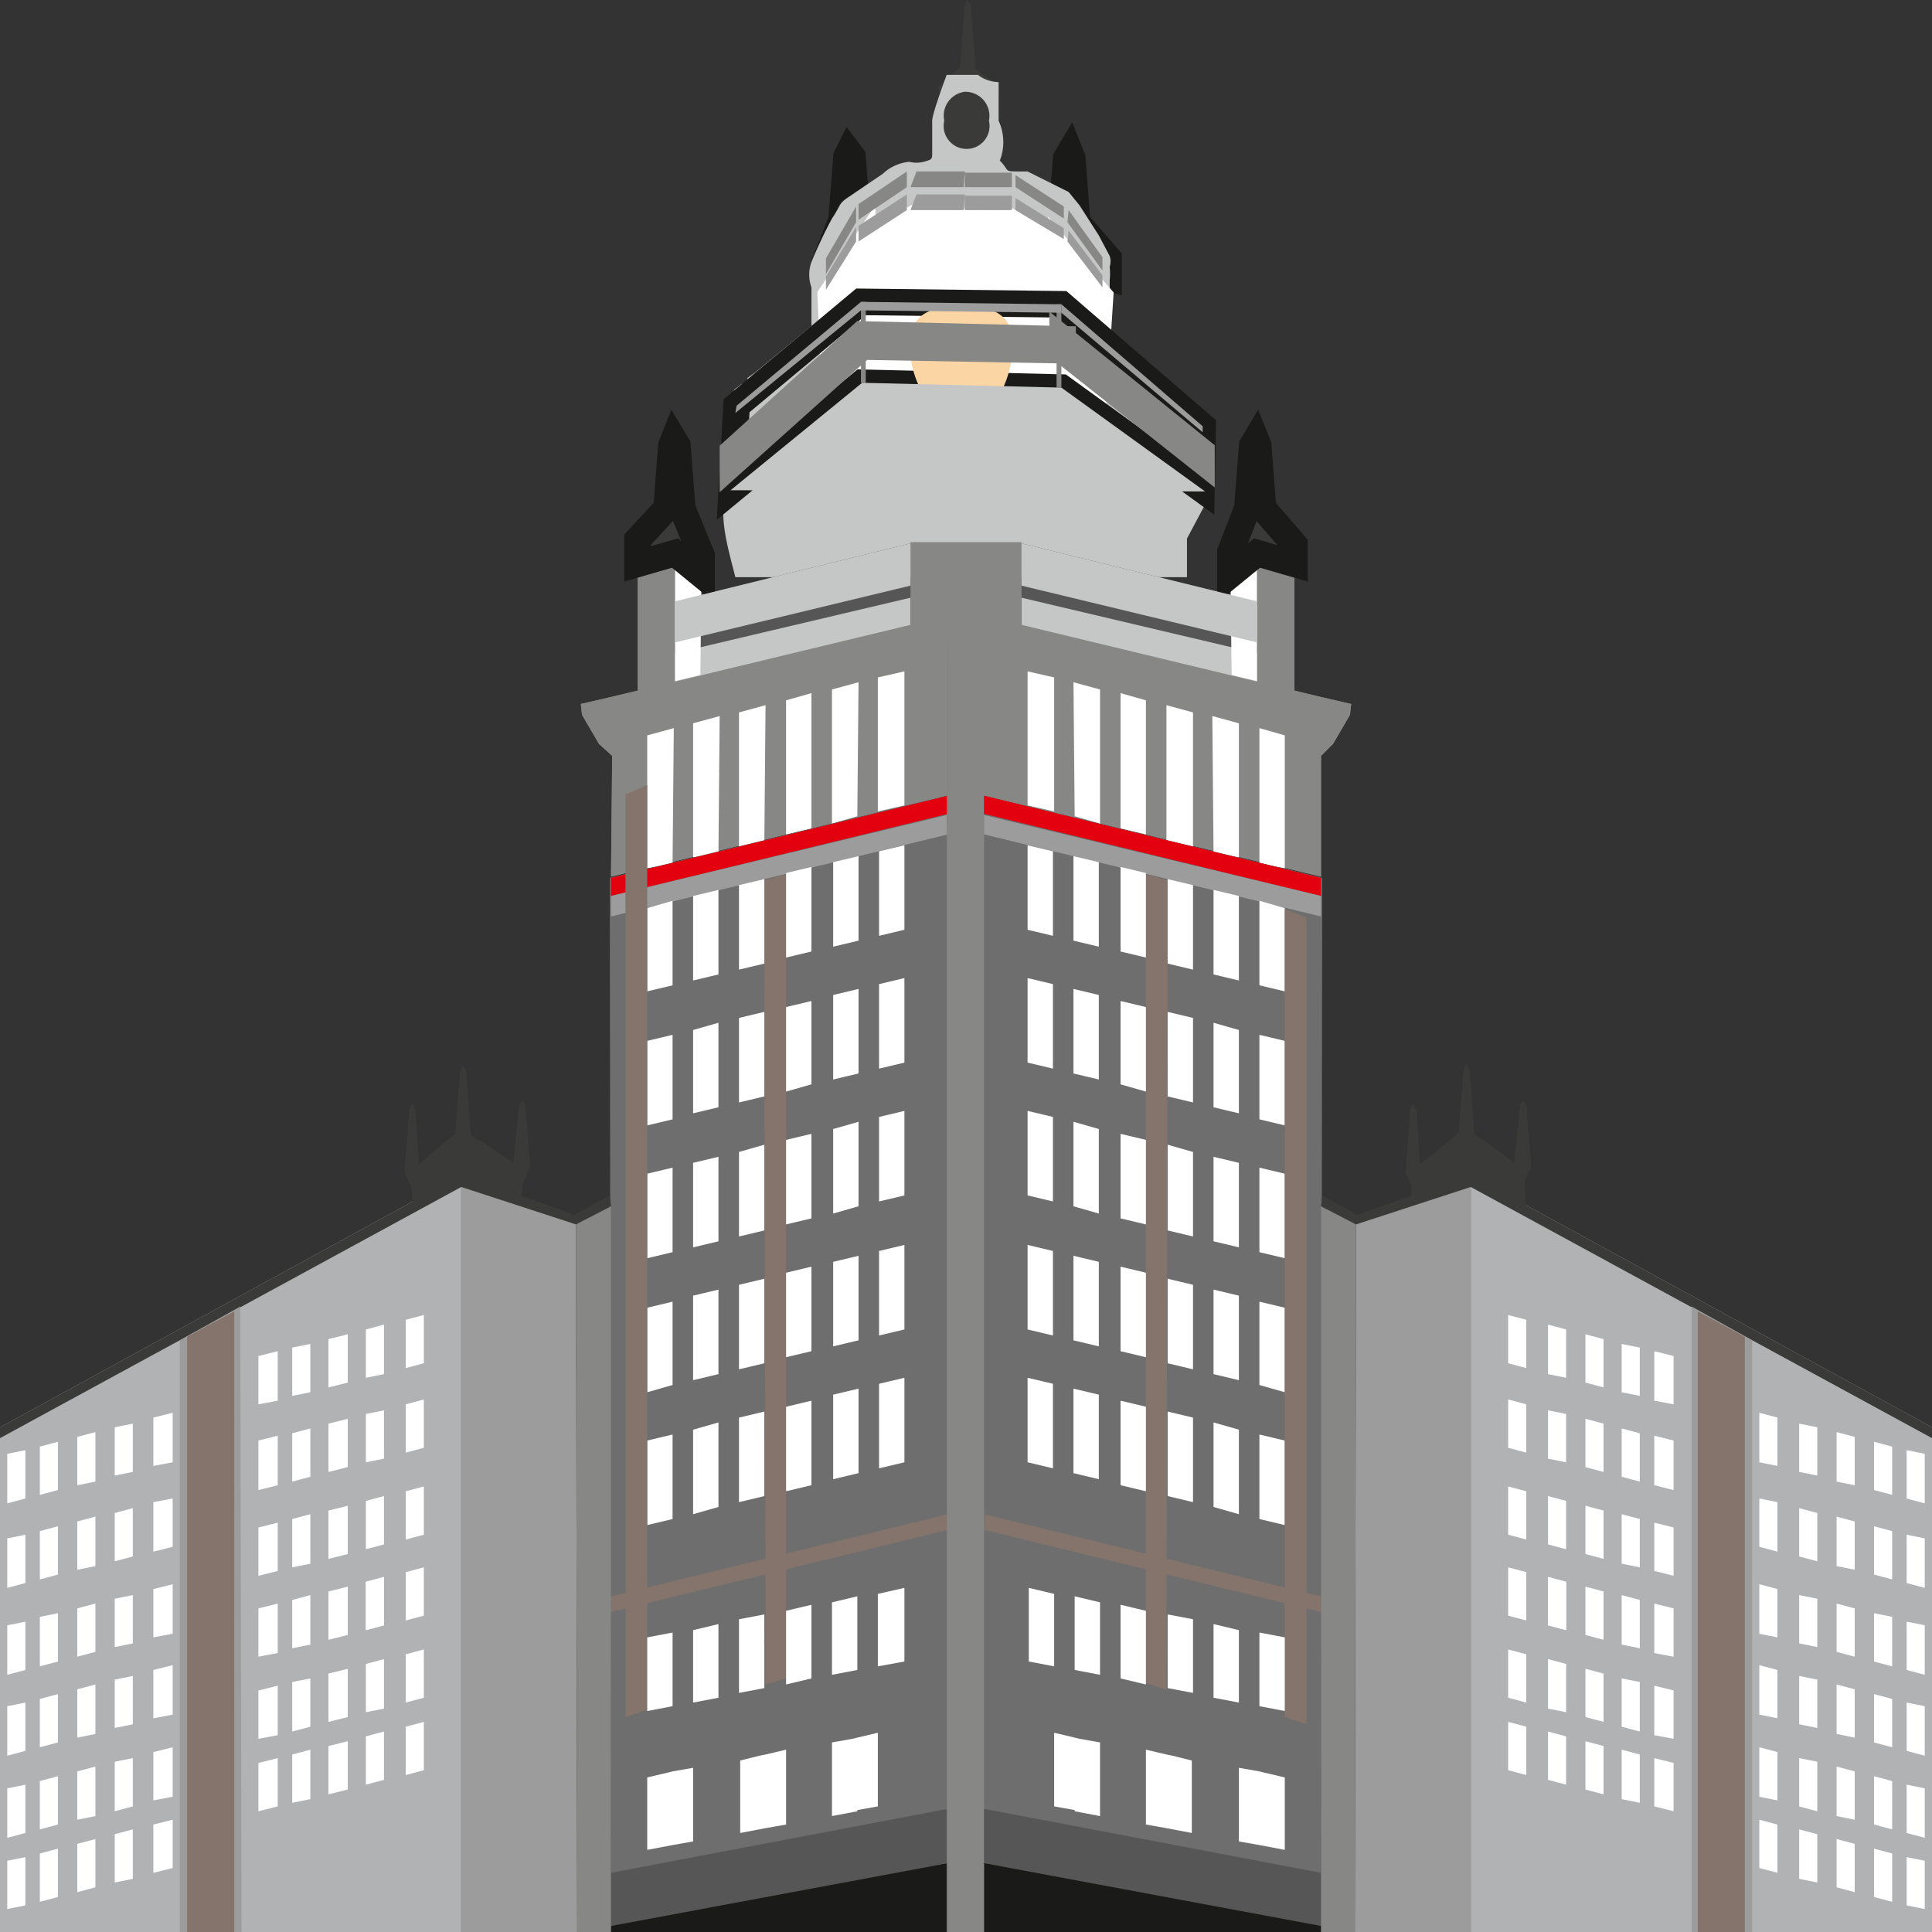 <svg id="Слой_1" data-name="Слой 1" xmlns="http://www.w3.org/2000/svg" viewBox="0 0 16 16"><rect x="0" y="0" width="16" height="16" fill="#333333" stroke="none"/><defs><style>.cls-1{fill:#3a3a39;}.cls-1,.cls-10,.cls-12,.cls-13,.cls-14,.cls-15,.cls-16,.cls-3,.cls-4,.cls-6,.cls-7,.cls-8{fill-rule:evenodd;}.cls-2,.cls-5,.cls-9{fill:none;stroke-miterlimit:22.93;stroke-width:0.22px;}.cls-2{stroke:#1a1a18;}.cls-3{fill:#c5c6c6;}.cls-4{fill:#fff;}.cls-5{stroke:#fff;}.cls-6{fill:#9c9c9c;}.cls-11,.cls-7{fill:#878786;}.cls-8{fill:#fcd5a5;}.cls-9{stroke:#878786;}.cls-10{fill:#b1b2b3;}.cls-12{fill:#575656;}.cls-13{fill:#e3000f;}.cls-14{fill:#6e6e6e;}.cls-15{fill:#84746c;}.cls-16{fill:#1a1a18;}</style></defs><polygon class="cls-1" points="6.83 2.38 7.04 2.2 7.35 2.3 7.36 2.13 7.1 1.83 7.06 1.3 7.03 1.26 7.01 1.3 6.97 1.82 6.83 2.18 6.83 2.38"/><polygon class="cls-2" points="6.83 2.38 7.04 2.2 7.35 2.3 7.36 2.13 7.1 1.83 7.06 1.3 7.03 1.26 7.01 1.3 6.97 1.82 6.83 2.18 6.83 2.38"/><polygon class="cls-1" points="8.65 2.38 8.87 2.21 9.18 2.3 9.18 2.14 8.92 1.84 8.88 1.31 8.86 1.26 8.83 1.31 8.79 1.82 8.65 2.18 8.65 2.38"/><polygon class="cls-2" points="8.65 2.38 8.87 2.21 9.18 2.3 9.18 2.14 8.92 1.84 8.88 1.31 8.86 1.26 8.83 1.31 8.79 1.82 8.65 2.18 8.65 2.38"/><polygon class="cls-1" points="7.83 1.02 8.02 0.78 8.24 1.07 8.28 0.72 8.08 0.57 8.04 0.04 8.01 0 7.99 0.04 7.95 0.56 7.77 0.72 7.83 1.02"/><path class="cls-3" d="M7.73,1l0,.2c0,.05,0,0,0,.06s0,.06-.07.08a.25.25,0,0,1-.12,0,.37.37,0,0,0-.22.1l-.28.19c-.09.06-.06.06-.14.18a3.82,3.82,0,0,0-.17.36.31.31,0,0,0,0,.21c0,.09,0,.23,0,.32l-.46.38-.07.05s0,0,0,0l0,.05-.05,0c-.09.08-.06,0-.06.24s0,.3,0,.42S6,4,6,4a.11.11,0,0,0,0,.08l0,.17c0,.17.06.37.1.53s0,0,0,0l.1,0H9.76l.08,0s0,0,0-.09,0-.16,0-.23L10,4.16c0-.23,0-.12,0-.26l0-.43a2.77,2.77,0,0,1-.29-.22l-.14-.13-.05,0-.18-.17a.37.37,0,0,1-.14-.36l0-.27a.52.52,0,0,0,0-.11.15.15,0,0,0,0-.09l-.09-.17-.16-.25-.09-.11-.34-.17-.05,0c-.16,0-.09,0-.18-.09h0v0A.42.42,0,0,0,8.28,1c0-.11,0-.07,0-.19l0-.13s-.1,0-.17-.06,0,0,0,0H8s0,0-.07,0H7.85s0,0,0,0S7.73.94,7.73,1" transform="translate(-0.01)"/><polygon class="cls-4" points="7.58 1.83 7.94 1.84 7.94 3.19 7.58 3.18 7.58 1.83"/><polygon class="cls-5" points="7.58 1.83 7.94 1.84 7.94 3.19 7.58 3.18 7.58 1.83"/><polygon class="cls-4" points="7.97 1.84 8.36 1.85 8.36 3.2 7.97 3.19 7.97 1.84"/><polygon class="cls-5" points="7.97 1.84 8.36 1.85 8.36 3.2 7.97 3.19 7.97 1.84"/><polygon class="cls-4" points="8.38 1.85 8.77 2.08 8.77 3.21 8.38 3.2 8.38 1.85"/><polygon class="cls-5" points="8.38 1.85 8.77 2.08 8.77 3.21 8.38 3.2 8.38 1.85"/><polygon class="cls-4" points="7.54 1.83 7.17 2.04 7.17 3.17 7.54 3.18 7.54 1.83"/><polygon class="cls-5" points="7.54 1.83 7.17 2.04 7.17 3.17 7.54 3.18 7.54 1.83"/><polygon class="cls-4" points="7.14 2.06 6.88 2.45 6.92 3.35 7.14 3.17 7.14 2.06"/><polygon class="cls-5" points="7.14 2.06 6.88 2.45 6.92 3.35 7.14 3.17 7.14 2.06"/><polygon class="cls-4" points="8.79 2.09 9.11 2.46 9.05 3.4 8.79 3.21 8.79 2.09"/><polygon class="cls-5" points="8.79 2.09 9.11 2.46 9.05 3.4 8.79 3.21 8.79 2.09"/><path class="cls-6" d="M7.55,1.74H8V1.61h-.4Zm.44,0h.4V1.62H8Zm.43,0,.4.24V1.89l-.4-.25Zm-.9,0L7.12,2V1.87l.4-.26ZM7.1,2l-.25.4V2.29l.25-.41ZM8.85,2l.29.38V2.28l-.28-.37Z" transform="translate(-0.01)"/><polygon class="cls-2" points="9.96 3.53 8.79 2.52 7.13 2.5 6.1 3.36 6.06 4.06 7.14 3.17 8.79 3.21 9.95 4.05 9.96 3.53"/><polygon class="cls-7" points="7.13 2.5 7.17 2.5 7.17 3.17 7.13 3.17 7.13 2.5"/><polygon class="cls-7" points="8.79 2.52 8.75 2.52 8.75 3.21 8.79 3.21 8.79 2.52"/><path class="cls-8" d="M7.78,3.36h.38c.13,0,.23-.29.23-.44v-.1a.24.24,0,0,0-.23-.26H7.78a.25.25,0,0,0-.23.26v.1c0,.15.11.44.23.44" transform="translate(-0.01)"/><polygon class="cls-6" points="6.09 3.42 7.13 2.57 7.13 2.5 6.1 3.36 6.09 3.42"/><polygon class="cls-6" points="9.96 3.58 8.79 2.59 8.79 2.52 9.96 3.53 9.96 3.58"/><polygon class="cls-6" points="7.13 2.5 8.79 2.52 8.79 2.59 7.13 2.57 7.13 2.5"/><path class="cls-7" d="M7.55,1.55H8V1.42h-.4Zm.44,0h.4V1.43H8Zm.43,0,.4.26V1.71l-.4-.26Zm-.9,0-.4.27V1.69l.4-.27Zm-.42.29-.25.43V2.14l.25-.43Zm1.75,0,.29.4V2.13l-.28-.39Z" transform="translate(-0.01)"/><path class="cls-1" d="M8,.76A.2.2,0,0,1,8.2,1a.19.19,0,1,1-.37,0A.2.2,0,0,1,8,.76" transform="translate(-0.01)"/><polygon class="cls-3" points="7.14 3.17 8.79 3.21 9.98 4.07 6.05 4.06 7.14 3.17"/><polygon class="cls-7" points="9.95 3.74 8.8 2.81 8.8 2.9 7.14 2.87 7.14 2.87 6.07 3.83 6.07 3.74 7.14 2.77 8.8 2.81 8.8 2.9 9.95 3.81 9.95 3.74"/><polygon class="cls-9" points="9.95 3.74 8.8 2.81 8.8 2.9 7.14 2.87 7.14 2.87 6.07 3.83 6.07 3.74 7.14 2.77 8.8 2.81 8.8 2.9 9.95 3.81 9.95 3.74"/><polygon class="cls-1" points="12.64 10.07 12.2 9.79 12.27 9.43 12.54 9.63 12.59 9.15 12.61 9.11 12.64 9.15 12.68 9.66 12.62 9.8 12.64 10.07"/><polygon class="cls-1" points="11.68 9.99 12.12 9.79 12.02 9.44 11.76 9.64 11.73 9.19 11.7 9.14 11.68 9.19 11.64 9.71 11.7 9.84 11.68 9.99"/><polygon class="cls-10" points="3.82 9.73 0 11.82 0 16 3.82 16 3.82 9.73"/><polygon class="cls-7" points="7.85 5.1 8.15 5.12 8.15 16 7.85 16 7.85 5.1"/><polygon class="cls-11" points="7.85 5.1 8.16 5.12 8.16 16 8.15 16 8.15 5.12 7.85 5.1 7.85 16 7.84 16 7.84 5.1 7.85 5.1"/><polygon class="cls-7" points="5.28 5.72 5.59 5.65 5.59 4.58 5.28 4.67 5.28 5.72"/><polygon class="cls-12" points="5.59 4.98 7.54 4.5 7.54 5.1 5.59 5.54 5.59 4.98"/><polygon class="cls-7" points="5.07 5.77 7.85 5.1 7.84 6.59 5.06 7.26 5.07 6.26 4.96 6.16 4.82 5.92 4.81 5.83 5.07 5.77"/><polygon class="cls-4" points="5.36 7.19 5.57 7.15 5.58 6.03 5.36 6.09 5.36 7.19"/><polygon class="cls-4" points="5.74 7.1 5.95 7.06 5.96 5.93 5.74 5.99 5.74 7.1"/><polygon class="cls-4" points="6.12 7.01 6.33 6.96 6.34 5.84 6.12 5.9 6.12 7.01"/><polygon class="cls-4" points="6.51 6.91 6.72 6.86 6.72 5.74 6.51 5.8 6.51 6.91"/><polygon class="cls-4" points="6.89 6.82 7.1 6.76 7.11 5.65 6.89 5.71 6.89 6.82"/><polygon class="cls-4" points="7.27 6.72 7.49 6.67 7.49 5.56 7.27 5.61 7.27 6.72"/><polygon class="cls-13" points="5.06 7.27 7.85 6.59 7.85 6.74 5.06 7.42 5.06 7.27"/><polygon class="cls-6" points="5.06 7.42 7.84 6.75 7.85 6.91 5.06 7.59 5.06 7.42"/><polygon class="cls-4" points="6.33 7.28 6.51 7.24 6.51 12.87 6.34 12.91 6.33 7.28"/><polygon class="cls-4" points="5.36 8.21 5.57 8.16 5.57 7.46 5.36 7.52 5.36 8.21"/><polygon class="cls-4" points="5.36 9.32 5.57 9.27 5.57 8.57 5.36 8.62 5.36 9.32"/><polygon class="cls-4" points="5.36 10.42 5.57 10.37 5.57 9.67 5.36 9.72 5.36 10.42"/><polygon class="cls-4" points="5.36 11.53 5.57 11.47 5.57 10.78 5.36 10.83 5.36 11.53"/><polygon class="cls-4" points="5.36 12.63 5.57 12.58 5.57 11.88 5.36 11.93 5.36 12.63"/><polygon class="cls-4" points="5.74 8.12 5.95 8.07 5.95 7.37 5.74 7.42 5.74 8.12"/><polygon class="cls-4" points="5.74 9.22 5.95 9.17 5.95 8.47 5.74 8.53 5.74 9.22"/><polygon class="cls-4" points="5.74 10.33 5.95 10.28 5.95 9.58 5.74 9.63 5.74 10.33"/><polygon class="cls-4" points="5.74 11.43 5.95 11.38 5.95 10.68 5.74 10.73 5.74 11.43"/><polygon class="cls-4" points="5.74 12.54 5.95 12.48 5.95 11.78 5.74 11.84 5.74 12.54"/><polygon class="cls-4" points="6.12 8.03 6.33 7.98 6.33 7.28 6.12 7.33 6.12 8.03"/><polygon class="cls-4" points="6.12 9.13 6.33 9.08 6.33 8.38 6.12 8.43 6.12 9.13"/><polygon class="cls-4" points="6.12 10.24 6.33 10.19 6.33 9.48 6.12 9.54 6.12 10.24"/><polygon class="cls-4" points="6.12 11.34 6.33 11.29 6.33 10.59 6.12 10.64 6.12 11.34"/><polygon class="cls-4" points="6.12 12.44 6.33 12.39 6.33 11.69 6.12 11.74 6.12 12.44"/><polygon class="cls-4" points="6.51 7.93 6.72 7.88 6.72 7.18 6.51 7.23 6.51 7.93"/><polygon class="cls-4" points="6.51 9.04 6.72 8.98 6.72 8.29 6.51 8.34 6.51 9.04"/><polygon class="cls-4" points="6.51 10.14 6.72 10.09 6.72 9.39 6.51 9.44 6.51 10.14"/><polygon class="cls-4" points="6.51 11.24 6.72 11.19 6.72 10.49 6.51 10.54 6.51 11.24"/><polygon class="cls-4" points="6.51 12.35 6.72 12.3 6.72 11.6 6.51 11.65 6.51 12.35"/><polygon class="cls-4" points="6.9 7.84 7.11 7.79 7.11 7.09 6.9 7.14 6.9 7.84"/><polygon class="cls-4" points="6.9 8.94 7.11 8.89 7.11 8.19 6.9 8.24 6.9 8.94"/><polygon class="cls-4" points="6.9 10.05 7.11 9.99 7.11 9.29 6.9 9.35 6.9 10.05"/><polygon class="cls-4" points="6.9 11.15 7.11 11.1 7.11 10.4 6.9 10.45 6.9 11.15"/><polygon class="cls-4" points="6.9 12.25 7.11 12.2 7.11 11.5 6.9 11.55 6.9 12.25"/><polygon class="cls-4" points="7.28 7.75 7.49 7.7 7.49 7 7.28 7.05 7.28 7.75"/><polygon class="cls-4" points="7.28 8.85 7.49 8.8 7.49 8.1 7.28 8.15 7.28 8.85"/><polygon class="cls-4" points="7.28 9.95 7.49 9.9 7.49 9.2 7.28 9.25 7.28 9.95"/><polygon class="cls-4" points="7.28 11.06 7.49 11.01 7.49 10.31 7.28 10.36 7.28 11.06"/><polygon class="cls-4" points="7.28 12.16 7.49 12.11 7.49 11.41 7.28 11.46 7.28 12.16"/><polygon class="cls-4" points="5.18 7.59 5.36 7.53 5.36 13.14 5.18 13.19 5.18 7.59"/><polygon class="cls-14" points="5.06 13.22 7.85 12.54 7.85 12.67 5.06 13.35 5.06 13.22"/><polygon class="cls-7" points="5.28 5.72 5.59 5.65 5.59 4.58 5.28 4.67 5.28 5.72"/><polygon class="cls-3" points="5.59 5.41 7.54 4.95 7.54 5.18 5.59 5.65 5.59 5.41"/><polygon class="cls-7" points="5.07 5.77 7.85 5.1 7.84 6.59 5.06 7.26 5.07 6.26 4.96 6.16 4.82 5.92 4.81 5.83 5.07 5.77"/><polygon class="cls-4" points="5.36 7.19 5.57 7.15 5.58 6.03 5.36 6.09 5.36 7.19"/><polygon class="cls-4" points="5.74 7.1 5.95 7.06 5.96 5.93 5.74 5.99 5.74 7.1"/><polygon class="cls-4" points="6.12 7.01 6.33 6.96 6.34 5.84 6.12 5.9 6.12 7.01"/><polygon class="cls-4" points="6.51 6.91 6.72 6.86 6.72 5.74 6.51 5.8 6.51 6.91"/><polygon class="cls-4" points="6.89 6.82 7.1 6.76 7.11 5.65 6.89 5.71 6.89 6.82"/><polygon class="cls-4" points="7.27 6.72 7.49 6.67 7.49 5.56 7.27 5.61 7.27 6.72"/><polygon class="cls-14" points="7.84 6.59 5.05 7.27 5.06 15.96 7.85 15.43 7.84 6.59"/><polygon class="cls-13" points="5.06 7.27 7.85 6.59 7.85 6.74 5.06 7.42 5.06 7.27"/><polygon class="cls-6" points="5.06 7.42 7.84 6.75 7.85 6.91 5.06 7.59 5.06 7.42"/><polygon class="cls-15" points="6.33 7.29 6.51 7.24 6.51 13.9 6.34 13.95 6.33 7.29"/><polygon class="cls-4" points="5.36 8.21 5.57 8.16 5.57 7.46 5.36 7.52 5.36 8.21"/><polygon class="cls-4" points="5.36 9.32 5.57 9.27 5.57 8.57 5.36 8.62 5.36 9.32"/><polygon class="cls-4" points="5.36 10.42 5.57 10.37 5.57 9.67 5.36 9.72 5.36 10.42"/><polygon class="cls-4" points="5.36 11.53 5.57 11.47 5.57 10.78 5.36 10.83 5.36 11.53"/><polygon class="cls-4" points="5.36 12.63 5.57 12.58 5.57 11.88 5.36 11.93 5.36 12.63"/><polygon class="cls-4" points="5.74 8.12 5.95 8.07 5.95 7.37 5.74 7.42 5.74 8.12"/><polygon class="cls-4" points="5.74 9.22 5.95 9.17 5.95 8.47 5.74 8.53 5.74 9.22"/><polygon class="cls-4" points="5.74 10.33 5.95 10.28 5.95 9.58 5.74 9.63 5.74 10.33"/><polygon class="cls-4" points="5.74 11.43 5.95 11.38 5.95 10.68 5.74 10.73 5.74 11.43"/><polygon class="cls-4" points="5.74 12.54 5.95 12.48 5.95 11.78 5.74 11.84 5.74 12.54"/><polygon class="cls-4" points="6.12 8.03 6.33 7.98 6.33 7.28 6.12 7.33 6.12 8.03"/><polygon class="cls-4" points="6.12 9.13 6.33 9.08 6.33 8.38 6.12 8.43 6.12 9.13"/><polygon class="cls-4" points="6.12 10.24 6.33 10.19 6.33 9.48 6.12 9.54 6.12 10.24"/><polygon class="cls-4" points="6.12 11.34 6.33 11.29 6.33 10.59 6.12 10.64 6.12 11.34"/><polygon class="cls-4" points="6.12 12.44 6.33 12.39 6.33 11.69 6.12 11.74 6.12 12.44"/><polygon class="cls-4" points="6.51 7.93 6.72 7.88 6.72 7.18 6.51 7.23 6.51 7.93"/><polygon class="cls-4" points="6.51 9.04 6.72 8.98 6.72 8.29 6.51 8.34 6.51 9.04"/><polygon class="cls-4" points="6.51 10.14 6.72 10.09 6.72 9.39 6.51 9.44 6.51 10.14"/><polygon class="cls-4" points="6.51 11.24 6.72 11.19 6.72 10.49 6.51 10.54 6.51 11.24"/><polygon class="cls-4" points="6.51 12.35 6.72 12.3 6.72 11.6 6.51 11.65 6.51 12.35"/><polygon class="cls-4" points="6.9 7.84 7.11 7.79 7.11 7.09 6.9 7.14 6.9 7.84"/><polygon class="cls-4" points="6.9 8.94 7.11 8.89 7.11 8.19 6.9 8.24 6.9 8.94"/><polygon class="cls-4" points="6.9 10.05 7.11 9.99 7.11 9.29 6.9 9.35 6.9 10.05"/><polygon class="cls-4" points="6.9 11.15 7.11 11.1 7.11 10.4 6.9 10.45 6.9 11.15"/><polygon class="cls-4" points="6.9 12.25 7.11 12.2 7.11 11.5 6.9 11.55 6.9 12.25"/><polygon class="cls-4" points="7.28 7.75 7.49 7.7 7.49 7 7.28 7.05 7.28 7.75"/><polygon class="cls-4" points="7.28 8.85 7.49 8.8 7.49 8.1 7.28 8.15 7.28 8.85"/><polygon class="cls-4" points="7.28 9.95 7.49 9.9 7.49 9.2 7.28 9.25 7.28 9.95"/><polygon class="cls-4" points="7.28 11.06 7.49 11.01 7.49 10.31 7.28 10.36 7.28 11.06"/><polygon class="cls-4" points="7.28 12.16 7.49 12.11 7.49 11.41 7.28 11.46 7.28 12.16"/><polygon class="cls-15" points="5.18 6.58 5.36 6.5 5.36 14.16 5.18 14.22 5.18 6.58"/><polygon class="cls-15" points="5.06 13.22 7.85 12.54 7.85 12.67 5.06 13.35 5.06 13.22"/><polygon class="cls-4" points="5.36 13.56 5.57 13.52 5.57 14.13 5.36 14.17 5.36 13.56"/><polygon class="cls-4" points="5.74 13.5 5.95 13.45 5.95 14.06 5.74 14.1 5.74 13.5"/><polygon class="cls-4" points="6.12 13.41 6.33 13.37 6.33 13.98 6.12 14.02 6.12 13.41"/><polygon class="cls-4" points="6.51 13.34 6.72 13.29 6.72 13.9 6.51 13.95 6.51 13.34"/><polygon class="cls-4" points="6.89 13.27 7.1 13.22 7.1 13.83 6.89 13.87 6.89 13.27"/><polygon class="cls-4" points="7.27 13.2 7.49 13.15 7.49 13.76 7.27 13.8 7.27 13.2"/><polygon class="cls-4" points="5.36 14.72 5.53 14.68 5.57 14.67 5.74 14.64 5.74 15.25 5.57 15.28 5.57 15.28 5.36 15.32 5.36 14.72"/><polygon class="cls-4" points="6.13 14.58 6.29 14.54 6.34 14.53 6.51 14.49 6.51 15.11 6.34 15.14 6.34 15.14 6.13 15.18 6.13 14.58"/><polygon class="cls-4" points="6.89 14.43 7.06 14.4 7.1 14.39 7.27 14.35 7.27 14.96 7.1 14.99 7.1 15 6.89 15.04 6.89 14.43"/><polygon class="cls-12" points="5.06 15.51 7.85 14.98 7.85 15.43 5.06 15.96 5.06 15.51"/><polygon class="cls-16" points="5.06 15.95 7.85 15.43 7.85 16 5.06 16 5.06 15.95"/><polygon class="cls-1" points="0 11.91 3.82 9.83 4.77 10.14 5.06 9.99 5.05 9.9 4.76 10.06 3.82 9.73 0 11.82 0 11.91"/><polygon class="cls-6" points="1.49 11.1 1.99 10.82 2 16 1.49 16 1.49 11.1"/><polygon class="cls-6" points="3.82 9.83 4.77 10.14 4.78 16 3.82 16 3.82 9.83"/><polygon class="cls-7" points="5.06 9.99 4.77 10.14 4.78 16 5.06 16 5.06 9.99"/><polygon class="cls-4" points="2.14 11.63 2.3 11.6 2.3 11.19 2.14 11.23 2.14 11.63"/><polygon class="cls-4" points="2.42 11.56 2.57 11.53 2.57 11.13 2.42 11.16 2.42 11.56"/><polygon class="cls-4" points="2.72 11.49 2.88 11.45 2.88 11.05 2.72 11.09 2.72 11.49"/><polygon class="cls-4" points="3.03 11.41 3.18 11.38 3.18 10.97 3.03 11.01 3.03 11.41"/><polygon class="cls-4" points="3.36 11.33 3.51 11.29 3.51 10.89 3.36 10.93 3.36 11.33"/><polygon class="cls-4" points="2.14 12.34 2.3 12.3 2.3 11.89 2.14 11.93 2.14 12.34"/><polygon class="cls-4" points="2.42 12.27 2.57 12.23 2.57 11.83 2.42 11.87 2.42 12.27"/><polygon class="cls-4" points="2.72 12.19 2.88 12.15 2.88 11.75 2.72 11.79 2.72 12.19"/><polygon class="cls-4" points="3.03 12.11 3.18 12.08 3.18 11.68 3.03 11.71 3.03 12.11"/><polygon class="cls-4" points="3.36 12.03 3.51 11.99 3.51 11.59 3.36 11.63 3.36 12.03"/><polygon class="cls-4" points="2.14 13.05 2.3 13.01 2.3 12.61 2.14 12.65 2.14 13.05"/><polygon class="cls-4" points="2.42 12.98 2.57 12.95 2.57 12.54 2.42 12.58 2.42 12.98"/><polygon class="cls-4" points="2.72 12.91 2.88 12.87 2.88 12.47 2.72 12.51 2.72 12.91"/><polygon class="cls-4" points="3.03 12.83 3.18 12.79 3.18 12.39 3.03 12.43 3.03 12.83"/><polygon class="cls-4" points="3.36 12.75 3.51 12.71 3.51 12.31 3.36 12.35 3.36 12.75"/><polygon class="cls-4" points="2.14 13.72 2.3 13.69 2.3 13.28 2.14 13.32 2.14 13.72"/><polygon class="cls-4" points="2.42 13.65 2.57 13.62 2.57 13.21 2.42 13.25 2.42 13.65"/><polygon class="cls-4" points="2.72 13.58 2.88 13.54 2.88 13.14 2.72 13.18 2.72 13.58"/><polygon class="cls-4" points="3.03 13.5 3.18 13.46 3.18 13.06 3.03 13.1 3.03 13.5"/><polygon class="cls-4" points="3.36 13.42 3.51 13.38 3.51 12.98 3.36 13.02 3.36 13.42"/><polygon class="cls-4" points="2.14 14.4 2.3 14.37 2.3 13.96 2.14 14 2.14 14.4"/><polygon class="cls-4" points="2.42 14.34 2.57 14.3 2.57 13.9 2.42 13.93 2.42 14.34"/><polygon class="cls-4" points="2.72 14.26 2.88 14.22 2.88 13.82 2.72 13.86 2.72 14.26"/><polygon class="cls-4" points="3.03 14.18 3.18 14.15 3.18 13.74 3.03 13.78 3.03 14.18"/><polygon class="cls-4" points="3.36 14.1 3.51 14.06 3.51 13.66 3.36 13.7 3.36 14.1"/><polygon class="cls-4" points="2.14 15 2.3 14.96 2.3 14.56 2.14 14.6 2.14 15"/><polygon class="cls-4" points="2.42 14.93 2.57 14.9 2.57 14.49 2.42 14.53 2.42 14.93"/><polygon class="cls-4" points="2.72 14.86 2.88 14.82 2.88 14.42 2.72 14.46 2.72 14.86"/><polygon class="cls-4" points="3.03 14.78 3.18 14.74 3.18 14.34 3.03 14.38 3.03 14.78"/><polygon class="cls-4" points="3.36 14.7 3.51 14.66 3.51 14.26 3.36 14.3 3.36 14.7"/><polygon class="cls-4" points="0.06 12.45 0.21 12.41 0.21 12.01 0.06 12.04 0.06 12.45"/><polygon class="cls-4" points="0.33 12.38 0.48 12.34 0.48 11.94 0.33 11.98 0.33 12.38"/><polygon class="cls-4" points="0.64 12.3 0.79 12.27 0.79 11.86 0.64 11.9 0.64 12.3"/><polygon class="cls-4" points="0.95 12.22 1.1 12.19 1.1 11.79 0.95 11.82 0.95 12.22"/><polygon class="cls-4" points="1.27 12.14 1.43 12.11 1.43 11.7 1.27 11.74 1.27 12.14"/><polygon class="cls-4" points="0.06 13.15 0.21 13.11 0.21 12.71 0.06 12.74 0.06 13.15"/><polygon class="cls-4" points="0.33 13.08 0.48 13.04 0.48 12.64 0.33 12.68 0.33 13.08"/><polygon class="cls-4" points="0.64 13 0.79 12.97 0.79 12.56 0.64 12.6 0.64 13"/><polygon class="cls-4" points="0.95 12.93 1.1 12.89 1.1 12.49 0.95 12.53 0.95 12.93"/><polygon class="cls-4" points="1.27 12.85 1.43 12.81 1.43 12.41 1.27 12.44 1.27 12.85"/><polygon class="cls-4" points="0.06 13.87 0.21 13.83 0.21 13.43 0.06 13.46 0.06 13.87"/><polygon class="cls-4" points="0.33 13.8 0.48 13.76 0.48 13.36 0.33 13.39 0.33 13.8"/><polygon class="cls-4" points="0.64 13.72 0.79 13.68 0.79 13.28 0.64 13.32 0.64 13.72"/><polygon class="cls-4" points="0.95 13.64 1.1 13.61 1.1 13.21 0.95 13.24 0.95 13.64"/><polygon class="cls-4" points="1.27 13.56 1.43 13.53 1.43 13.12 1.27 13.16 1.27 13.56"/><polygon class="cls-4" points="0.06 14.54 0.21 14.5 0.21 14.1 0.06 14.13 0.06 14.54"/><polygon class="cls-4" points="0.33 14.47 0.48 14.43 0.48 14.03 0.33 14.07 0.33 14.47"/><polygon class="cls-4" points="0.64 14.39 0.79 14.36 0.79 13.95 0.64 13.99 0.64 14.39"/><polygon class="cls-4" points="0.95 14.31 1.1 14.28 1.1 13.88 0.95 13.91 0.95 14.31"/><polygon class="cls-4" points="1.27 14.23 1.43 14.2 1.43 13.79 1.27 13.83 1.27 14.23"/><polygon class="cls-4" points="0.06 15.22 0.21 15.18 0.21 14.78 0.06 14.81 0.06 15.22"/><polygon class="cls-4" points="0.33 15.15 0.48 15.11 0.48 14.71 0.33 14.75 0.33 15.15"/><polygon class="cls-4" points="0.64 15.07 0.79 15.04 0.79 14.63 0.64 14.67 0.64 15.07"/><polygon class="cls-4" points="0.95 15 1.1 14.96 1.1 14.56 0.95 14.59 0.95 15"/><polygon class="cls-4" points="1.27 14.91 1.43 14.88 1.43 14.47 1.27 14.51 1.27 14.91"/><polygon class="cls-4" points="0.06 15.81 0.21 15.78 0.21 15.38 0.06 15.41 0.06 15.81"/><polygon class="cls-4" points="0.33 15.75 0.48 15.71 0.48 15.31 0.33 15.35 0.33 15.75"/><polygon class="cls-4" points="0.64 15.67 0.79 15.63 0.79 15.23 0.64 15.27 0.64 15.67"/><polygon class="cls-4" points="0.95 15.59 1.1 15.56 1.1 15.15 0.95 15.19 0.95 15.59"/><polygon class="cls-4" points="1.27 15.51 1.43 15.47 1.43 15.07 1.27 15.11 1.27 15.51"/><polygon class="cls-15" points="1.55 11.07 1.94 10.86 1.94 16 1.55 16 1.55 11.07"/><polygon class="cls-4" points="3.03 13.5 3.18 13.46 3.18 13.06 3.03 13.1 3.03 13.5"/><polygon class="cls-4" points="5.59 5.64 5.8 5.59 5.81 4.76 5.59 4.58 5.59 5.64"/><polygon class="cls-10" points="12.18 9.73 16 11.82 16 16 12.18 16 12.18 9.73"/><polygon class="cls-7" points="8.15 5.1 7.85 5.12 7.85 16 8.15 16 8.15 5.1"/><polygon class="cls-11" points="8.15 5.1 7.85 5.12 7.85 16 7.84 16 7.84 5.12 7.85 5.12 8.16 5.1 8.16 16 8.15 16 8.15 5.1"/><polygon class="cls-7" points="10.72 5.72 10.41 5.65 10.41 4.58 10.72 4.67 10.72 5.72"/><polygon class="cls-12" points="10.41 4.98 8.46 4.5 8.46 5.1 10.41 5.54 10.41 4.98"/><polygon class="cls-7" points="10.93 5.77 8.15 5.1 8.15 6.59 10.94 7.26 10.94 6.26 11.04 6.16 11.18 5.92 11.19 5.83 10.93 5.77"/><polygon class="cls-4" points="10.64 7.19 10.43 7.15 10.43 6.03 10.64 6.09 10.64 7.19"/><polygon class="cls-4" points="10.26 7.1 10.05 7.06 10.04 5.93 10.26 5.99 10.26 7.1"/><polygon class="cls-4" points="9.88 7.01 9.66 6.96 9.66 5.84 9.88 5.9 9.88 7.01"/><polygon class="cls-4" points="9.49 6.91 9.28 6.86 9.28 5.74 9.49 5.8 9.49 6.91"/><polygon class="cls-4" points="9.11 6.82 8.9 6.76 8.89 5.65 9.11 5.71 9.11 6.82"/><polygon class="cls-4" points="8.73 6.72 8.51 6.67 8.51 5.56 8.73 5.61 8.73 6.72"/><polygon class="cls-13" points="10.94 7.27 8.15 6.59 8.15 6.74 10.94 7.42 10.94 7.27"/><polygon class="cls-6" points="10.94 7.42 8.15 6.75 8.15 6.91 10.94 7.59 10.94 7.42"/><polygon class="cls-4" points="9.67 7.28 9.49 7.24 9.49 12.87 9.66 12.91 9.67 7.28"/><polygon class="cls-4" points="10.64 8.21 10.43 8.16 10.43 7.46 10.64 7.52 10.64 8.21"/><polygon class="cls-4" points="10.64 9.32 10.43 9.27 10.43 8.57 10.64 8.62 10.64 9.32"/><polygon class="cls-4" points="10.64 10.42 10.43 10.37 10.43 9.67 10.64 9.72 10.64 10.42"/><polygon class="cls-4" points="10.64 11.53 10.43 11.47 10.43 10.78 10.64 10.83 10.64 11.53"/><polygon class="cls-4" points="10.64 12.63 10.43 12.58 10.43 11.88 10.64 11.93 10.64 12.63"/><polygon class="cls-4" points="10.26 8.12 10.05 8.07 10.05 7.37 10.26 7.42 10.26 8.12"/><polygon class="cls-4" points="10.26 9.22 10.05 9.17 10.05 8.47 10.26 8.53 10.26 9.22"/><polygon class="cls-4" points="10.26 10.33 10.05 10.28 10.05 9.58 10.26 9.63 10.26 10.33"/><polygon class="cls-4" points="10.26 11.43 10.05 11.38 10.05 10.68 10.26 10.73 10.26 11.43"/><polygon class="cls-4" points="10.26 12.54 10.05 12.48 10.05 11.78 10.26 11.84 10.26 12.54"/><polygon class="cls-4" points="9.88 8.03 9.67 7.98 9.67 7.28 9.88 7.33 9.88 8.03"/><polygon class="cls-4" points="9.88 9.13 9.67 9.08 9.67 8.38 9.88 8.43 9.88 9.13"/><polygon class="cls-4" points="9.88 10.24 9.67 10.19 9.67 9.48 9.88 9.54 9.88 10.24"/><polygon class="cls-4" points="9.88 11.34 9.67 11.29 9.67 10.59 9.88 10.64 9.88 11.34"/><polygon class="cls-4" points="9.88 12.44 9.67 12.39 9.67 11.69 9.88 11.74 9.88 12.44"/><polygon class="cls-4" points="9.49 7.93 9.28 7.88 9.28 7.18 9.49 7.23 9.49 7.93"/><polygon class="cls-4" points="9.49 9.04 9.28 8.98 9.28 8.29 9.49 8.34 9.49 9.04"/><polygon class="cls-4" points="9.49 10.14 9.28 10.09 9.28 9.39 9.49 9.44 9.49 10.14"/><polygon class="cls-4" points="9.49 11.24 9.28 11.19 9.28 10.49 9.49 10.54 9.49 11.24"/><polygon class="cls-4" points="9.49 12.35 9.28 12.3 9.28 11.6 9.49 11.65 9.49 12.35"/><polygon class="cls-4" points="9.1 7.84 8.89 7.79 8.89 7.09 9.1 7.14 9.1 7.84"/><polygon class="cls-4" points="9.1 8.94 8.89 8.89 8.89 8.19 9.1 8.24 9.1 8.94"/><polygon class="cls-4" points="9.1 10.05 8.89 9.99 8.89 9.29 9.1 9.35 9.1 10.05"/><polygon class="cls-4" points="9.1 11.15 8.89 11.1 8.89 10.4 9.1 10.45 9.1 11.15"/><polygon class="cls-4" points="9.1 12.25 8.89 12.2 8.89 11.5 9.1 11.55 9.1 12.25"/><polygon class="cls-4" points="8.72 7.75 8.51 7.7 8.51 7 8.72 7.05 8.72 7.75"/><polygon class="cls-4" points="8.72 8.85 8.51 8.8 8.51 8.1 8.72 8.15 8.72 8.85"/><polygon class="cls-4" points="8.72 9.95 8.51 9.9 8.51 9.2 8.72 9.25 8.72 9.95"/><polygon class="cls-4" points="8.72 11.06 8.51 11.01 8.51 10.31 8.72 10.36 8.72 11.06"/><polygon class="cls-4" points="8.72 12.16 8.51 12.11 8.51 11.41 8.72 11.46 8.72 12.16"/><polygon class="cls-4" points="10.82 7.59 10.64 7.53 10.64 13.14 10.82 13.19 10.82 7.59"/><polygon class="cls-14" points="10.94 13.22 8.15 12.54 8.15 12.67 10.94 13.35 10.94 13.22"/><polygon class="cls-7" points="10.72 5.72 10.41 5.65 10.41 4.58 10.72 4.67 10.72 5.72"/><polygon class="cls-3" points="10.41 5.41 8.46 4.95 8.46 5.18 10.41 5.65 10.41 5.41"/><polygon class="cls-7" points="10.93 5.77 8.15 5.1 8.15 6.59 10.94 7.26 10.94 6.26 11.04 6.16 11.18 5.92 11.19 5.83 10.93 5.77"/><polygon class="cls-4" points="10.64 7.19 10.43 7.15 10.43 6.03 10.64 6.09 10.64 7.19"/><polygon class="cls-4" points="10.26 7.1 10.05 7.06 10.04 5.93 10.26 5.99 10.26 7.1"/><polygon class="cls-4" points="9.88 7.01 9.66 6.96 9.66 5.84 9.88 5.9 9.88 7.01"/><polygon class="cls-4" points="9.49 6.91 9.28 6.86 9.28 5.74 9.49 5.8 9.49 6.91"/><polygon class="cls-4" points="9.11 6.82 8.9 6.76 8.89 5.65 9.11 5.71 9.11 6.82"/><polygon class="cls-4" points="8.73 6.72 8.51 6.67 8.51 5.56 8.73 5.61 8.73 6.72"/><polygon class="cls-14" points="8.15 6.59 10.95 7.27 10.94 15.96 8.15 15.43 8.15 6.59"/><polygon class="cls-13" points="10.94 7.27 8.15 6.59 8.15 6.74 10.94 7.42 10.94 7.27"/><polygon class="cls-6" points="10.94 7.42 8.15 6.75 8.15 6.91 10.94 7.59 10.94 7.42"/><polygon class="cls-15" points="9.67 7.29 9.49 7.24 9.49 13.94 9.66 13.99 9.67 7.29"/><polygon class="cls-4" points="10.64 8.21 10.43 8.16 10.43 7.46 10.64 7.52 10.64 8.21"/><polygon class="cls-4" points="10.64 9.32 10.43 9.27 10.43 8.57 10.64 8.62 10.64 9.32"/><polygon class="cls-4" points="10.64 10.42 10.43 10.37 10.43 9.67 10.64 9.72 10.64 10.42"/><polygon class="cls-4" points="10.64 11.53 10.43 11.47 10.43 10.78 10.64 10.83 10.64 11.53"/><polygon class="cls-4" points="10.64 12.63 10.43 12.58 10.43 11.88 10.64 11.93 10.64 12.63"/><polygon class="cls-4" points="10.26 8.12 10.05 8.07 10.05 7.37 10.26 7.42 10.26 8.12"/><polygon class="cls-4" points="10.26 9.22 10.05 9.17 10.05 8.47 10.26 8.53 10.26 9.22"/><polygon class="cls-4" points="10.26 10.33 10.05 10.28 10.05 9.58 10.26 9.63 10.26 10.33"/><polygon class="cls-4" points="10.26 11.43 10.05 11.38 10.05 10.68 10.26 10.73 10.26 11.43"/><polygon class="cls-4" points="10.26 12.54 10.05 12.48 10.05 11.78 10.26 11.84 10.26 12.54"/><polygon class="cls-4" points="9.88 8.03 9.67 7.98 9.67 7.28 9.88 7.33 9.88 8.03"/><polygon class="cls-4" points="9.88 9.13 9.67 9.08 9.67 8.38 9.88 8.43 9.88 9.13"/><polygon class="cls-4" points="9.88 10.24 9.67 10.19 9.67 9.48 9.88 9.54 9.88 10.24"/><polygon class="cls-4" points="9.88 11.34 9.67 11.29 9.67 10.59 9.88 10.64 9.88 11.34"/><polygon class="cls-4" points="9.88 12.44 9.67 12.39 9.67 11.69 9.88 11.74 9.88 12.44"/><polygon class="cls-4" points="9.49 7.93 9.28 7.88 9.28 7.18 9.49 7.23 9.49 7.93"/><polygon class="cls-4" points="9.49 9.04 9.28 8.98 9.28 8.29 9.49 8.34 9.49 9.04"/><polygon class="cls-4" points="9.49 10.14 9.28 10.09 9.28 9.39 9.49 9.44 9.49 10.14"/><polygon class="cls-4" points="9.49 11.24 9.28 11.19 9.28 10.49 9.49 10.54 9.49 11.24"/><polygon class="cls-4" points="9.49 12.35 9.28 12.3 9.28 11.6 9.49 11.65 9.49 12.35"/><polygon class="cls-4" points="9.1 7.84 8.89 7.79 8.89 7.09 9.1 7.14 9.1 7.84"/><polygon class="cls-4" points="9.1 8.94 8.89 8.89 8.89 8.19 9.1 8.24 9.1 8.94"/><polygon class="cls-4" points="9.1 10.05 8.89 9.99 8.89 9.29 9.1 9.35 9.1 10.05"/><polygon class="cls-4" points="9.1 11.15 8.89 11.1 8.89 10.4 9.1 10.45 9.1 11.15"/><polygon class="cls-4" points="9.1 12.25 8.89 12.2 8.89 11.5 9.1 11.55 9.1 12.25"/><polygon class="cls-4" points="8.72 7.75 8.51 7.7 8.51 7 8.72 7.05 8.72 7.75"/><polygon class="cls-4" points="8.72 8.85 8.51 8.8 8.51 8.1 8.72 8.15 8.72 8.85"/><polygon class="cls-4" points="8.72 9.95 8.51 9.9 8.51 9.2 8.72 9.25 8.72 9.95"/><polygon class="cls-4" points="8.72 11.06 8.51 11.01 8.51 10.31 8.72 10.36 8.72 11.06"/><polygon class="cls-4" points="8.72 12.16 8.51 12.11 8.51 11.41 8.72 11.46 8.72 12.16"/><polygon class="cls-15" points="10.82 7.6 10.64 7.53 10.64 14.22 10.82 14.28 10.82 7.6"/><polygon class="cls-15" points="10.94 13.22 8.15 12.54 8.15 12.67 10.94 13.35 10.94 13.22"/><polygon class="cls-4" points="10.64 13.56 10.43 13.52 10.43 14.13 10.64 14.17 10.64 13.56"/><polygon class="cls-4" points="10.26 13.5 10.05 13.45 10.05 14.06 10.26 14.1 10.26 13.5"/><polygon class="cls-4" points="9.88 13.41 9.67 13.37 9.67 13.98 9.88 14.02 9.88 13.41"/><polygon class="cls-4" points="9.49 13.34 9.28 13.29 9.28 13.9 9.49 13.95 9.49 13.34"/><polygon class="cls-4" points="9.11 13.27 8.9 13.22 8.9 13.83 9.11 13.87 9.11 13.27"/><polygon class="cls-4" points="8.73 13.2 8.52 13.15 8.52 13.76 8.73 13.8 8.73 13.2"/><polygon class="cls-4" points="10.64 14.72 10.47 14.68 10.43 14.67 10.26 14.64 10.26 15.25 10.43 15.28 10.43 15.28 10.64 15.32 10.64 14.72"/><polygon class="cls-4" points="9.87 14.58 9.71 14.54 9.66 14.53 9.49 14.49 9.49 15.11 9.66 15.14 9.66 15.14 9.87 15.18 9.87 14.58"/><polygon class="cls-4" points="9.11 14.43 8.94 14.4 8.9 14.39 8.73 14.35 8.73 14.96 8.9 14.99 8.9 15 9.11 15.04 9.11 14.43"/><polygon class="cls-12" points="10.94 15.51 8.15 14.98 8.15 15.43 10.94 15.96 10.94 15.51"/><polygon class="cls-16" points="10.94 15.95 8.15 15.43 8.15 16 10.94 16 10.94 15.95"/><polygon class="cls-1" points="16 11.91 12.18 9.83 11.23 10.14 10.94 9.99 10.95 9.9 11.24 10.06 12.18 9.73 16 11.82 16 11.91"/><polygon class="cls-6" points="14.51 11.1 14.01 10.82 14.01 16 14.51 16 14.51 11.1"/><polygon class="cls-6" points="12.18 9.83 11.23 10.14 11.22 16 12.18 16 12.18 9.83"/><polygon class="cls-7" points="10.94 9.99 11.23 10.14 11.22 16 10.94 16 10.94 9.99"/><polygon class="cls-4" points="13.86 11.63 13.7 11.6 13.7 11.19 13.86 11.23 13.86 11.63"/><polygon class="cls-4" points="13.58 11.56 13.43 11.53 13.43 11.13 13.58 11.16 13.58 11.56"/><polygon class="cls-4" points="13.28 11.49 13.13 11.45 13.13 11.05 13.28 11.09 13.28 11.49"/><polygon class="cls-4" points="12.97 11.41 12.82 11.38 12.82 10.97 12.97 11.01 12.97 11.41"/><polygon class="cls-4" points="12.64 11.33 12.49 11.29 12.49 10.89 12.64 10.93 12.64 11.33"/><polygon class="cls-4" points="13.86 12.34 13.7 12.3 13.7 11.89 13.86 11.93 13.86 12.34"/><polygon class="cls-4" points="13.58 12.27 13.43 12.23 13.43 11.83 13.58 11.87 13.58 12.27"/><polygon class="cls-4" points="13.28 12.19 13.13 12.15 13.13 11.75 13.28 11.79 13.28 12.19"/><polygon class="cls-4" points="12.97 12.11 12.82 12.08 12.82 11.68 12.97 11.71 12.97 12.11"/><polygon class="cls-4" points="12.64 12.03 12.49 11.99 12.49 11.59 12.64 11.63 12.64 12.03"/><polygon class="cls-4" points="13.86 13.05 13.7 13.01 13.7 12.61 13.86 12.65 13.86 13.05"/><polygon class="cls-4" points="13.58 12.98 13.43 12.95 13.43 12.54 13.58 12.58 13.58 12.98"/><polygon class="cls-4" points="13.28 12.91 13.13 12.87 13.13 12.47 13.28 12.51 13.28 12.91"/><polygon class="cls-4" points="12.97 12.83 12.82 12.79 12.82 12.39 12.97 12.43 12.97 12.83"/><polygon class="cls-4" points="12.64 12.75 12.49 12.71 12.49 12.31 12.64 12.35 12.64 12.75"/><polygon class="cls-4" points="13.86 13.72 13.7 13.69 13.7 13.28 13.86 13.32 13.86 13.72"/><polygon class="cls-4" points="13.58 13.65 13.43 13.62 13.43 13.21 13.58 13.25 13.58 13.65"/><polygon class="cls-4" points="13.28 13.58 13.13 13.54 13.13 13.14 13.28 13.18 13.28 13.58"/><polygon class="cls-4" points="12.97 13.5 12.82 13.46 12.82 13.06 12.97 13.1 12.97 13.5"/><polygon class="cls-4" points="12.64 13.42 12.49 13.38 12.49 12.98 12.64 13.02 12.64 13.42"/><polygon class="cls-4" points="13.86 14.4 13.7 14.37 13.7 13.96 13.86 14 13.86 14.4"/><polygon class="cls-4" points="13.58 14.34 13.43 14.3 13.43 13.9 13.58 13.93 13.58 14.34"/><polygon class="cls-4" points="13.28 14.26 13.13 14.22 13.13 13.82 13.28 13.86 13.28 14.26"/><polygon class="cls-4" points="12.97 14.18 12.82 14.15 12.82 13.74 12.97 13.78 12.97 14.18"/><polygon class="cls-4" points="12.64 14.1 12.49 14.06 12.49 13.66 12.64 13.7 12.64 14.1"/><polygon class="cls-4" points="13.86 15 13.7 14.96 13.7 14.56 13.86 14.6 13.86 15"/><polygon class="cls-4" points="13.58 14.93 13.43 14.9 13.43 14.49 13.58 14.53 13.58 14.93"/><polygon class="cls-4" points="13.28 14.86 13.13 14.82 13.13 14.42 13.28 14.46 13.28 14.86"/><polygon class="cls-4" points="12.97 14.78 12.82 14.74 12.82 14.34 12.97 14.38 12.97 14.78"/><polygon class="cls-4" points="12.64 14.7 12.49 14.66 12.49 14.26 12.64 14.3 12.64 14.7"/><polygon class="cls-4" points="15.94 12.45 15.79 12.41 15.79 12.01 15.94 12.04 15.94 12.45"/><polygon class="cls-4" points="15.67 12.38 15.52 12.34 15.52 11.94 15.67 11.98 15.67 12.38"/><polygon class="cls-4" points="15.36 12.3 15.21 12.27 15.21 11.86 15.36 11.9 15.36 12.3"/><polygon class="cls-4" points="15.05 12.22 14.9 12.19 14.9 11.79 15.05 11.82 15.05 12.22"/><polygon class="cls-4" points="14.72 12.14 14.57 12.11 14.57 11.7 14.72 11.74 14.72 12.14"/><polygon class="cls-4" points="15.94 13.15 15.79 13.11 15.79 12.71 15.94 12.74 15.94 13.15"/><polygon class="cls-4" points="15.67 13.08 15.52 13.04 15.52 12.64 15.67 12.68 15.67 13.08"/><polygon class="cls-4" points="15.36 13 15.21 12.97 15.21 12.56 15.36 12.6 15.36 13"/><polygon class="cls-4" points="15.05 12.93 14.9 12.89 14.9 12.49 15.05 12.53 15.05 12.93"/><polygon class="cls-4" points="14.72 12.85 14.57 12.81 14.57 12.41 14.72 12.44 14.72 12.85"/><polygon class="cls-4" points="15.94 13.87 15.79 13.83 15.79 13.43 15.94 13.46 15.94 13.87"/><polygon class="cls-4" points="15.67 13.8 15.52 13.76 15.52 13.36 15.67 13.39 15.67 13.8"/><polygon class="cls-4" points="15.36 13.72 15.21 13.68 15.21 13.28 15.36 13.32 15.36 13.72"/><polygon class="cls-4" points="15.05 13.64 14.9 13.61 14.9 13.21 15.05 13.24 15.05 13.64"/><polygon class="cls-4" points="14.72 13.56 14.57 13.53 14.57 13.12 14.72 13.16 14.72 13.56"/><polygon class="cls-4" points="15.94 14.54 15.79 14.5 15.79 14.1 15.94 14.13 15.94 14.54"/><polygon class="cls-4" points="15.67 14.47 15.52 14.43 15.52 14.03 15.67 14.07 15.67 14.47"/><polygon class="cls-4" points="15.36 14.39 15.21 14.36 15.21 13.95 15.36 13.99 15.36 14.39"/><polygon class="cls-4" points="15.05 14.31 14.9 14.28 14.9 13.88 15.05 13.91 15.05 14.31"/><polygon class="cls-4" points="14.72 14.23 14.57 14.2 14.57 13.79 14.72 13.83 14.72 14.23"/><polygon class="cls-4" points="15.94 15.22 15.79 15.18 15.79 14.78 15.94 14.81 15.94 15.22"/><polygon class="cls-4" points="15.67 15.15 15.52 15.11 15.52 14.71 15.67 14.75 15.67 15.15"/><polygon class="cls-4" points="15.36 15.07 15.21 15.04 15.21 14.63 15.36 14.67 15.36 15.07"/><polygon class="cls-4" points="15.05 15 14.9 14.96 14.9 14.56 15.05 14.59 15.05 15"/><polygon class="cls-4" points="14.72 14.91 14.57 14.88 14.57 14.47 14.72 14.51 14.72 14.91"/><polygon class="cls-4" points="15.94 15.81 15.79 15.78 15.79 15.38 15.94 15.41 15.94 15.81"/><polygon class="cls-4" points="15.67 15.75 15.52 15.71 15.52 15.31 15.67 15.35 15.67 15.75"/><polygon class="cls-4" points="15.36 15.67 15.21 15.63 15.21 15.23 15.36 15.27 15.36 15.67"/><polygon class="cls-4" points="15.05 15.59 14.9 15.56 14.9 15.15 15.05 15.19 15.05 15.59"/><polygon class="cls-4" points="14.72 15.51 14.57 15.47 14.57 15.07 14.72 15.11 14.72 15.51"/><polygon class="cls-15" points="14.45 11.07 14.06 10.86 14.06 16 14.45 16 14.45 11.07"/><polygon class="cls-4" points="12.97 13.5 12.82 13.46 12.82 13.06 12.97 13.1 12.97 13.5"/><polygon class="cls-4" points="10.41 5.64 10.2 5.59 10.19 4.76 10.41 4.58 10.41 5.64"/><polygon class="cls-1" points="5.28 4.67 5.59 4.58 5.81 4.76 5.81 4.6 5.65 4.21 5.61 3.69 5.58 3.64 5.56 3.69 5.52 4.21 5.28 4.47 5.28 4.67"/><polygon class="cls-2" points="5.28 4.67 5.59 4.58 5.81 4.76 5.81 4.6 5.65 4.21 5.61 3.69 5.58 3.64 5.56 3.69 5.52 4.21 5.28 4.47 5.28 4.67"/><polygon class="cls-1" points="10.19 4.76 10.41 4.58 10.72 4.67 10.72 4.51 10.46 4.21 10.42 3.69 10.4 3.64 10.37 3.69 10.33 4.21 10.19 4.57 10.19 4.76"/><polygon class="cls-2" points="10.19 4.76 10.41 4.58 10.72 4.67 10.72 4.51 10.46 4.21 10.42 3.69 10.4 3.64 10.37 3.69 10.33 4.21 10.19 4.57 10.19 4.76"/><polygon class="cls-1" points="11.68 9.99 12.15 9.76 12.64 10.05 12.62 9.69 12.21 9.39 12.17 8.86 12.14 8.82 12.12 8.86 12.08 9.38 11.7 9.7 11.68 9.99"/><polygon class="cls-1" points="4.31 9.97 3.86 9.82 3.97 9.44 4.25 9.63 4.3 9.15 4.33 9.11 4.35 9.15 4.39 9.66 4.33 9.8 4.31 9.97"/><polygon class="cls-1" points="3.42 9.99 3.78 9.81 3.71 9.44 3.47 9.64 3.44 9.19 3.41 9.14 3.39 9.19 3.35 9.71 3.41 9.84 3.42 9.99"/><polygon class="cls-1" points="3.42 9.99 3.81 9.79 4.31 9.97 4.33 9.69 3.9 9.4 3.86 8.87 3.83 8.82 3.81 8.87 3.77 9.39 3.41 9.7 3.42 9.99"/><path class="cls-7" d="M7.55,5.18l.31,0h.31l.3,0V4.73h0V4.49H7.55v.68" transform="translate(-0.01)"/><polygon class="cls-3" points="5.59 4.98 7.54 4.5 7.54 4.85 5.59 5.32 5.59 4.98"/><polygon class="cls-3" points="10.41 4.98 8.46 4.5 8.46 4.85 10.41 5.32 10.41 4.98"/></svg>